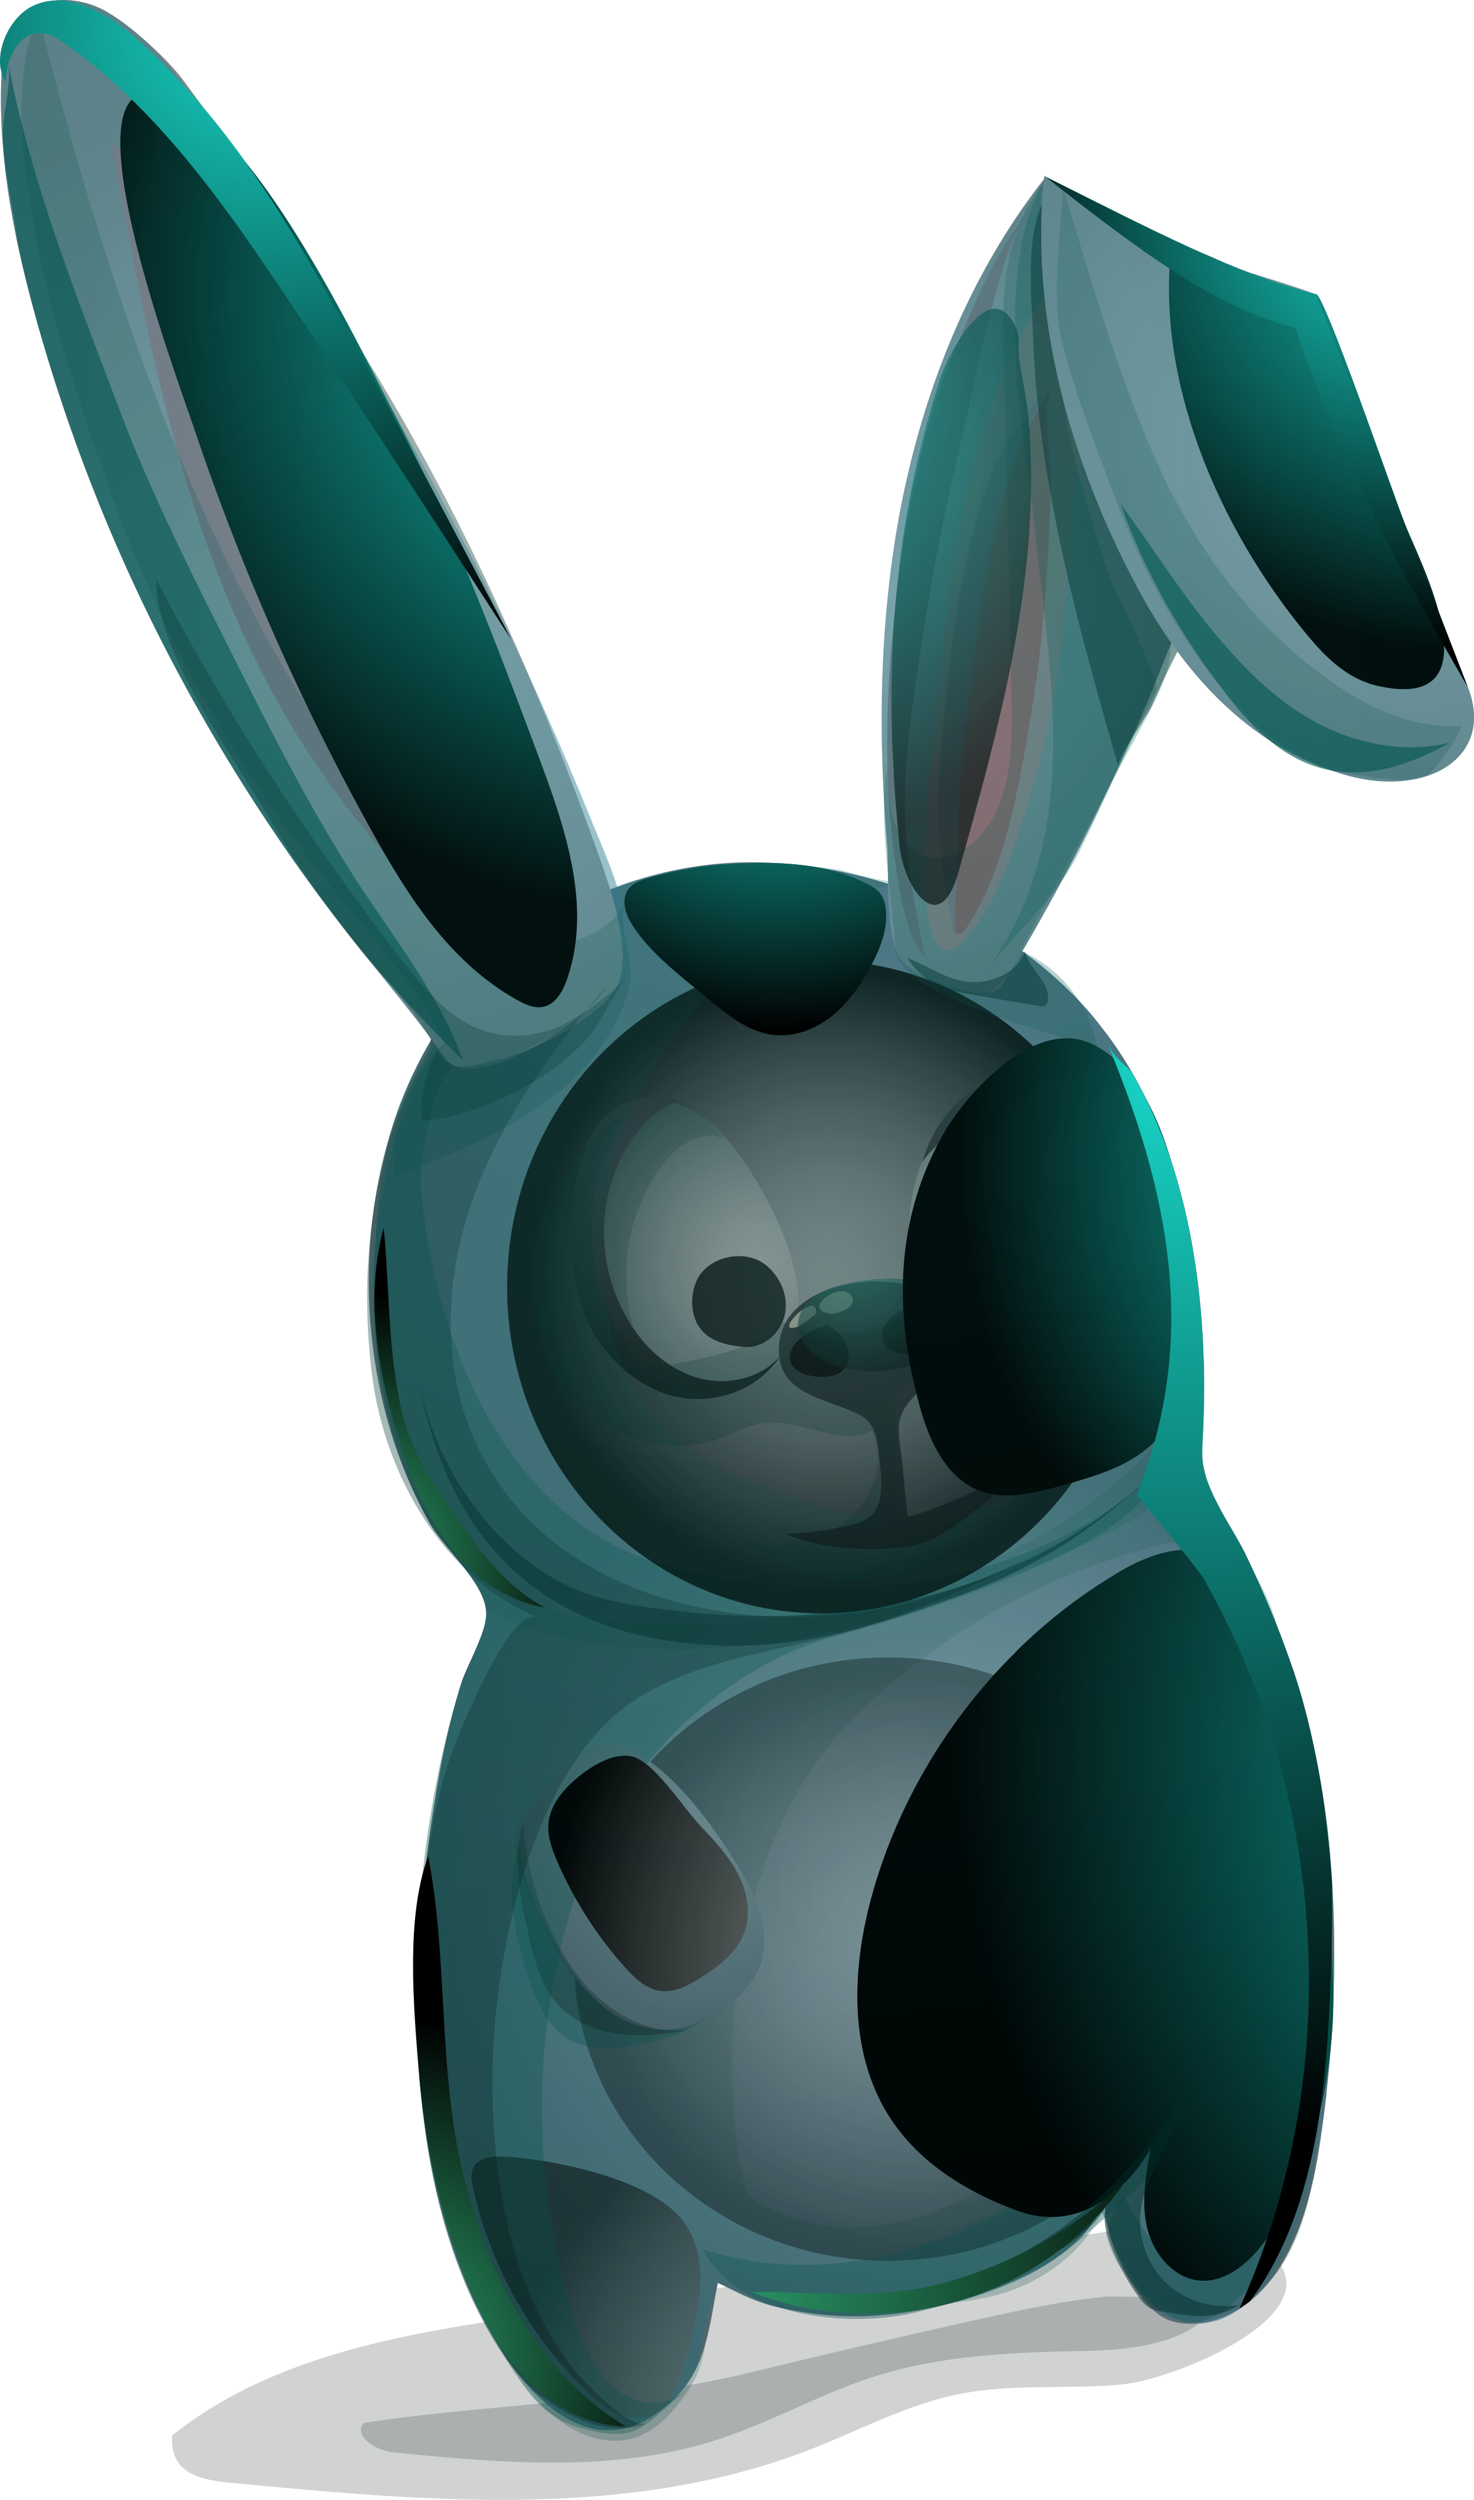 <svg width="82" height="139" fill="none" xmlns="http://www.w3.org/2000/svg"><g clip-path="url(#a)"><path opacity=".19" d="M71.466 127.544c-.805 2.532-6.687 4.796-8.978 5.028-3.016.304-6.082-.051-9.056.529-2.93.574-5.601 2.025-8.38 3.106-9.919 3.852-20.95 2.909-31.528 1.908-1.71-.16-4.137-.232-3.943-2.699 5.645-4.513 13.143-5.703 20.267-6.733 11.088-1.604 22.184-3.214 33.272-4.818 1.839-.268 3.792-.522 5.502.225 2.535 1.096 3.21 2.3 2.85 3.454h-.006Z" fill="#0E1A1A"/><path opacity=".19" d="M67.938 127.783c-1.422 2.554-4.869 2.881-7.77 2.939-3.871.079-7.792.239-11.484 1.407-3.023.958-5.817 2.569-8.833 3.541-5.753 1.85-11.958 1.277-17.969.689-.948-.094-2.233-.885-1.651-1.64 7.203-1.088 14.428-1.088 21.53-2.808a707.304 707.304 0 0 1 12.783-2.974c2.299-.508 4.604-1.002 6.952-1.234.59-.058 6.4.16 6.442.087v-.007Z" fill="#0E1A1A"/><path d="M73.791 116.385c.826-7.357.56-15.6-1.522-22.485-.768-2.525-1.781-4.97-2.916-7.35-.46-.972-1.163-2.01-1.702-3.076-.488-.965-.847-1.966-.783-2.968.496-7.661-.545-16.55-5.192-22.869-.388-.508-.776-1.023-1.2-1.502-3.511-3.932-8.502-6.61-13.709-7.676a25.115 25.115 0 0 0-5.235-.515c-.496 0-.977.036-1.458.072-3.455.29-7.017 1.502-10.047 3.447-7.017 4.505-9.918 13.328-9.466 21.403.23 4.107 1.307 8.214 3.332 11.798.826 1.465 3.117 3.374 3.153 4.992.029 1.168-1.07 2.894-1.415 4.026a41.012 41.012 0 0 0-1.134 4.651c-1.164 6.414-1.745 13.053-.912 19.554.416 3.257 1.199 6.479 2.52 9.482 1.94 4.412 6.5 11.145 11.635 5.761 1.587-1.669 1.773-4.063 2.19-6.196 1.063.486 2.061 1.045 3.217 1.321 4.647 1.124 8.913.413 13.294-1.459 2.212-.943 4.43-2.459 5.106-4.788-.532 1.85 1.695 6.435 3.562 7.03.855.269 1.788.189 2.636-.094 3.612-1.234 5.012-5.58 5.623-9.381.158-.987.294-2.003.416-3.033 0-.051.015-.102.015-.153l-.008.008Z" fill="url(#b)"/><path opacity=".42" d="M66.962 75.718c-.31-4.31-1.02-9.715-3.21-14.62a23.177 23.177 0 0 0-2.069-3.454c-.388-.508-.775-1.023-1.2-1.502-3.511-3.932-8.502-6.61-13.709-7.676a24.903 24.903 0 0 0-2.52-.384c-.69-.051-1.394-.095-2.126-.11a24.368 24.368 0 0 0-3.483.226 22.471 22.471 0 0 0-7.182 2.438c-11.52 6.696-14.206 25.655-5.68 36.465 2.513 3.193.775 3.07-.561 8.105-1.932 7.741-3.893 26.025 3.411 36.531 2.32 3.069 5.588 5.101 9.12 1.393a5.858 5.858 0 0 0 1.05-1.589c.316-1.444.452-2.895 1.062-4.172.03-.145.05-.29.08-.435 1.062.486 2.06 1.045 3.217 1.32 6.794 1.647 14.966-1.037 17.53-4.527.065-.087.302-2.249 1.056.515a11 11 0 0 0 1.508 3.127c2.987 3.875 10.004 2.837 10.894-15.403.474-12.704-1.45-18.501-6.477-28.492-1.279-2.54-.546-2.453-.69-7.764l-.021.008Z" fill="#35768C"/><path opacity=".15" d="M66.409 75.863c.043-.37.057-.747.021-1.132-.021.174-.028.588-.021 1.132ZM72.83 98.478c-.46-2.895-1.07-5.935-1.976-8.713-.553-1.684-1.594-3.142-2.564-4.608.094-.014.18-.036.273-.05-.021-.03-.036-.066-.057-.095-.754-.29-1.257-1.821-1.587-3.664 0-.036-.015-.065-.022-.101-.33-1.909-.467-4.07-.488-5.384-.259 2.3-1.882 4.368-3.634 5.964-2.111 1.923-4.553 3.49-7.182 4.73-6.55 3.084-14.291 4.15-21.186 3.57-2.154-.181-4.352-.53-6.24-1.589-2.428-1.35-3.67-3.548-5.164-5.637.273.602.567 1.19.89 1.763.826 1.465 3.117 3.374 3.153 4.992.029 1.168-1.07 2.895-1.415 4.026a41.012 41.012 0 0 0-1.134 4.651c-2.004 11.065-2.485 24.792 4.582 34.144 1.034 1.372 2.34 2.641 4.036 3.084 2.334.602 3.835-.726 5.077-2.51.625-.9.876-1.64 1.056-2.765.187-1.146.503-2.256.646-3.41 1.207.682 2.126 1.103 3.246 1.371 1.788.436 3.512.588 5.214.516.84-.146 1.609-.392 2.363-.682 1.573.065 3.145-.08 4.596-.443 2.787-.697 5.372-2.656 6.32-5.391-.453 1.313-.036 2.786.819 4.012.998 1.43 2.585 2.504 4.079 2.569 1.17.051 2.327-.435 3.253-1.168 2.78-2.206 3.361-6.167 3.605-9.737.453-6.472.453-13.031-.56-19.452v.007Zm-14.472 20.337c-2.413 2.228-5.264 4.092-8.467 4.767-2.815.595-5.918.153-8.252-1.494-.359-1.067-.567-2.206-.69-3.316-.897-7.967.848-17.645 6.651-23.363 5.415-5.333 12.489-8.924 19.958-10.121 2.987 11.819-.144 25.169-9.2 33.527Z" fill="#0D5046"/><path style="mix-blend-mode:screen" opacity=".37" d="M49.395 125.708c9.646 0 17.466-7.51 17.466-16.775 0-9.264-7.82-16.774-17.466-16.774s-17.465 7.51-17.465 16.774c0 9.265 7.82 16.775 17.465 16.775Z" fill="url(#c)"/><path style="mix-blend-mode:screen" opacity=".53" d="M37.991 131.672c-.33 1.095-.862 2.3-1.939 2.663-1.214.406-2.47-.457-3.397-1.35a22.561 22.561 0 0 1-6.341-11.355c-.08-.348-.144-.732 0-1.059.265-.602 1.063-.696 1.716-.66 2.693.152 7.476 1.132 9.516 3.083 2.312 2.221 1.307 5.783.445 8.685v-.007Z" fill="url(#d)"/><path d="M32.64 110.718c1.939 2.097 4.467 3.069 7.562.987.912-.617 1.752-1.451 2.111-2.525.654-1.952-.387-4.041-1.479-5.761-1.364-2.155-3.282-4.781-5.515-6-1.76-.965-2.859-.326-4.08 1.045l-1.364 1.53c-.711.799-1.286 1.749-1.2 2.896.037.493.194.972.367 1.444.79 2.169 1.99 4.665 3.59 6.399l.008-.015Z" fill="url(#e)"/><path d="M32.64 110.718c1.939 2.097 4.467 3.069 7.562.987.912-.617 1.752-1.451 2.111-2.525.654-1.952-.387-4.041-1.479-5.761-1.364-2.155-3.282-4.781-5.515-6-1.76-.965-2.859-.326-4.08 1.045l-1.364 1.53c-.711.799-1.286 1.749-1.2 2.896.037.493.194.972.367 1.444.79 2.169 1.99 4.665 3.59 6.399l.008-.015Z" fill="#24596F" opacity=".42"/><path opacity=".3" d="M30.364 107.076c.919 1.785 1.96 3.584 3.555 4.738 1.594 1.154 3.87 1.48 5.422.268-1.221 1.103-2.887 1.488-4.482 1.691-1.048.13-2.168.189-3.11-.312-1.04-.552-1.672-1.691-2.118-2.822-.854-2.199-1.659-5.747-.761-8.054.194 1.632.754 3.055 1.494 4.491Z" fill="#00504B"/><path d="M32.044 109.71c1.53 2.082 4.044 3.591 6.5 3.098-2.657.624-6.262.704-7.986-1.974-.64-.994-.912-2.183-1.178-3.352-.452-1.995-.898-4.121-.28-6.072.187 2.829 1.264 6.014 2.937 8.3h.008Z" fill="url(#f)" opacity=".28"/><path d="M63.571 96.693c-1.544 1.495-2.922 3.824-3.454 5.123-.776 1.908-.704 4.338.718 5.811 1.164 1.197 3.01 1.517 4.596 1.052 1.588-.464 2.916-1.603 3.914-2.945 1.214-1.626 2.909-3.788 2.054-5.957-.495-1.255-1.53-2.191-2.52-3.076-.826-.733-1.789-1.517-2.873-1.415-.79.072-1.63.631-2.427 1.407h-.008Z" fill="url(#g)"/><path d="M63.571 96.693c-1.544 1.495-2.922 3.824-3.454 5.123-.776 1.908-.704 4.338.718 5.811 1.164 1.197 3.01 1.517 4.596 1.052 1.588-.464 2.916-1.603 3.914-2.945 1.214-1.626 2.909-3.788 2.054-5.957-.495-1.255-1.53-2.191-2.52-3.076-.826-.733-1.789-1.517-2.873-1.415-.79.072-1.63.631-2.427 1.407h-.008Z" fill="#24596F" opacity=".42"/><path opacity=".3" d="M70.415 103.724c-.948 1.545-2.212 2.917-3.777 3.78-1.566.863-3.455 1.19-5.157.675 1.322.529 2.73.834 4.144.885 1.638.065 3.455-.305 4.446-1.64.402-.544.632-1.197.826-1.85.33-1.11.804-2.634.46-3.787-.274.667-.561 1.313-.942 1.93v.007Z" fill="#00504B"/><path d="M70.1 104.297c0 1.495-.97 2.873-2.241 3.599-1.113.631-2.463.849-3.72.725a7.19 7.19 0 0 0 3.569-1.335c.725-.522 2.399-1.959 2.391-2.989Z" fill="url(#h)" opacity=".28"/><path style="mix-blend-mode:screen" d="M59.973 103.005c-.035.233-.05.465-.028.697.107 1.081.962 1.923 1.817 2.59.703.559 1.515 1.088 2.406 1.081 2.183-.022 4.948-1.966 5.982-3.852 1.077-1.974.33-5.028-1.041-6.668-3.405-4.049-7.354 1.654-8.64 4.672-.201.479-.41.973-.496 1.48Z" fill="url(#i)"/><path opacity=".3" d="M66.674 76.044c-.014 2.982-1.91 5.689-4.309 7.43C55.09 88.74 44.9 89.38 36.54 86.877c-8.474-2.54-12.367-12.472-13.085-20.548-.143-1.647.302-3.41.69-5.028.222-.928.797-1.72 1.357-2.481l-1.386-1.205c-1.178 1.988-2.126 4.005-2.614 6.27-.46 2.14-.61 4.592-.697 6.776-.187 4.803.711 9.81 3.088 14.01.826 1.466 3.117 3.374 3.153 4.992.029 1.168-1.07 2.895-1.415 4.027-2.24 7.277-2.93 15.446-2.19 23.007.33 3.373 1.012 6.747 2.276 9.896a23.735 23.735 0 0 0 2.241 4.303c1.286 1.937 2.126 3.54 4.489 4.142.904.233 1.874.458 2.757.146.503-.182.934-.523 1.343-.871a44.965 44.965 0 0 0 1.753-1.56c-1.839 1.734-4.115.573-5.185-1.219-1.207-2.024-1.767-4.498-2.227-6.791-1.135-5.63-.955-11.391.431-16.956 1.22-4.89 3.756-9.527 7.613-12.733 2.37-1.974 4.819-3.352 7.741-4.136a83.756 83.756 0 0 0 9.545-3.192c2.592-1.045 5.185-2.257 7.224-4.18 1.063-1 1.968-2.227 2.55-3.57.539-1.233.811-2.568.697-3.917l-.015-.015Z" fill="#00504B"/><path style="mix-blend-mode:screen" opacity=".81" d="M45.676 89.706c9.646 0 17.465-8.127 17.465-18.153 0-10.025-7.82-18.153-17.465-18.153-9.646 0-17.466 8.128-17.466 18.153 0 10.026 7.82 18.153 17.466 18.153Z" fill="url(#j)"/><g opacity=".72"><path d="M50.78 70.871c.145.755.367 1.524.863 2.104.445.523 1.063.842 1.687 1.11.905.385 1.89.675 2.866.574.855-.087 1.652-.465 2.413-.878 1.2-.646 2.363-1.408 3.217-2.482 1.271-1.596 1.71-3.809 1.257-5.804-.804-3.592-4.883-7.51-8.481-5.108-3.397 2.271-4.582 6.574-3.821 10.484Z" fill="url(#k)"/><path d="M57.438 64.885c1.048.632 1.968 1.502 2.78 2.417.646.732 1.235 1.567 1.407 2.532.172.965-.18 2.082-1.027 2.554 2.593-2.939 2.693-8.148-1.092-10.136-2.441-1.277-6.162-.602-7.698 1.828.682-1.074 3.073-.218 3.964.044a7.326 7.326 0 0 1 1.666.747v.014Z" fill="#062B24" opacity=".23"/><path d="M56.26 69.82c.719 2.473-3.827 4.208-4.553 1.349-.732-2.888 3.641-4.499 4.553-1.35Z" fill="#070C0C"/><path d="m54.645 62.433.374-.065c1.479-.189 3.002.203 4.28.98 1.486.9 2.679 2.358 3.038 4.063.337 1.632-1.307 4.171-2.148 5.34.553-.37 1.48-1.321 2.004-2.12.496-.76.984-1.704 1.178-2.59.294-1.334-.029-2.742-.64-3.968-1.177-2.365-3.238-4.419-6.046-4.295-2.657.116-4.704 2.387-5.38 4.854.748-1.154 2.004-1.93 3.34-2.199Z" fill="url(#l)"/></g><g opacity=".72"><path d="M41.617 64.93c-.704-1.067-1.487-2.098-2.52-2.83-4.173-2.953-7.182 1.77-7.068 5.673.108 3.6 2.177 7.401 5.43 9.026 1.537.77 3.469.726 4.905-.21 4.065-2.648 1.242-8.634-.747-11.66Z" fill="url(#m)"/><path d="M38.723 71.278c-.38.943-.28 2.147.46 2.844.459.428 1.084.61 1.694.711.28.05.568.08.855.058.99-.094 1.817-.972 1.96-1.966.144-.994-.352-2.025-1.141-2.627-1.193-.9-3.268-.406-3.828.98Z" fill="#070C0C"/><path d="M35.125 68.47a10.583 10.583 0 0 0 .89 7.299c-1.58-1.067-2.305-3.033-2.613-4.927-.266-1.632-.295-3.323.107-4.933a8.28 8.28 0 0 1 1.085-2.51c.416-.64.97-1.626 1.565-2.09.266-.21.604-.341.941-.298.266.03.51.167.74.305.92.53 1.874 1.096 2.413 2.01-.352-.21-.783-.232-1.185-.145-2.09.464-3.483 3.388-3.943 5.289Z" fill="#062B24" opacity=".23"/><path d="M32.92 73.926c1.034 1.908 2.966 3.526 5.15 3.816 2.024.269 4.2-.573 5.35-2.358-1.078 1.255-2.923 1.676-4.51 1.255-1.588-.42-2.923-1.581-3.807-2.974-2.097-3.309-2.032-7.626.388-10.746.589-.754 1.35-1.4 2.255-1.683-2.047-.544-3.986.03-4.905 2.003-.819 1.755-1.092 3.729-1.056 5.666.029 1.734.316 3.504 1.142 5.028l-.007-.007Z" fill="url(#n)"/></g><path d="M57.31 73.621c-1.364.406-2.787.515-4.137.05-.61-.21-1.213-.674-1.867-.725-.847-.065-1.228.385-1.96.697-1.494.631-4.374.674-5.767-.13-1.293 1.407-3.972 1.907-5.796 2.285-.574.116-1.185.21-1.738 0-.603-.225-1.027-.762-1.379-1.306-2.427-3.81-2.312-9.106.28-12.806-2.484 1.763-4.445 4.375-5.134 7.364-.69 2.99-.022 6.341 2.003 8.627 2.025 2.285 5.437 3.33 8.288 2.278.754-.276 1.465-.69 2.262-.813 2.054-.326 4.237 1.32 6.119.421.876 1.662.064 3.846-1.422 4.985-1.48 1.139-3.44 1.436-5.3 1.444 2.283 1.705 5.357 2.278 8.093 1.501 2.737-.776 5.07-2.88 6.14-5.535-1.457 1.842-3.648 3.083-5.967 3.366.057 0-.46-6.842-.187-7.488.819-1.922 2.356-1.385 4.209-1.574 3.418-.348 7.799-2.373 8.187-6.32a9.057 9.057 0 0 1-3.282 2.99 8.536 8.536 0 0 1-1.645.674v.015Z" fill="#062B24" opacity=".23"/><path opacity=".15" d="M65.784 70.806c.33 3.744-2.291 7.11-5.214 9.44-2.449 1.951-5.68 4.004-8.855 4.396-2.923.356-6.37-.943-9.106-1.959-1.824-.682-3.641-1.473-5.1-2.772-5.105-4.541-4.883-12.697-2.319-18.378.23-.507.481-1.008.747-1.494 2.952-5.391 8.18-9.447 14.09-10.963-.064-.022-.129-.044-.194-.058-.847-.015-2.003-.356-3.08-.653a33.915 33.915 0 0 0-4.64-.385 23.201 23.201 0 0 0-5.307.552l-.172.043C20.748 52.348 17.423 73.207 23.9 84.671c.804 1.422 2.966 3.258 3.123 4.847.525.254 1.042.493 1.53.696 2.837 1.161 6.018 1.466 9.05 1.495 7.863.072 16.215-2.852 23.29-6.11 2.075-.957 4.258-2.161 5.184-4.273.539-1.226.568-2.612.517-3.954a38.151 38.151 0 0 0-.804-6.566h-.007Z" fill="#0D5046"/><g opacity=".81"><path d="M50.178 78.577c.488-1.038 1.831-1.843 2.355-2.859.776-1.487.661-2.917-.897-3.81-2.457-1.407-8.065-.58-8.295 2.896-.187 2.808 2.65 2.902 4.503 3.882.76.406.948 1.16 1.027 1.987.107 1.081.495 2.99-.56 3.715-.36.247-.783.363-1.2.457-1.12.254-2.27.4-3.418.428 1.874.886 4.855 1.016 6.894.697 1.487-.232 2.736-1.226 3.907-2.177.804-.66 1.486-1.277 2.133-2.082.617-.776.797-1.828 1.328-2.54-.983 1.307-2.147 2.62-3.461 3.592-.41.305-3.986 1.705-4 1.56a68.01 68.01 0 0 1-.266-2.714c-.065-.769-.36-1.937-.165-2.684.029-.116.072-.24.13-.348h-.015Z" fill="url(#o)"/><path d="M45.941 73.737c-.74.102-1.918.798-1.997 1.654-.114 1.22 2.248 1.459 2.909.835.883-.827-.014-2.33-.97-2.583l.058.094ZM52.009 74.84c.553-.42.696-1.096-.244-1.937-.762-.675-2.593.16-2.694 1.248-.122 1.342 1.997 1.4 2.938.69Z" fill="#010000"/><path d="M46.335 71.901c-.675.284-1.192.987-.194 1.14.439.065 1.688-.4 1.185-1.03-.186-.233-.495-.255-.811-.167a.89.89 0 0 0-.18.065V71.9Z" fill="#E6E1CA" style="mix-blend-mode:screen" opacity=".6"/><path d="M45.409 73.019c.057-1.248-1.968.711-1.415.82.38.072 1.142-.566 1.415-.82Z" fill="#E6E1CA" style="mix-blend-mode:screen" opacity=".6"/><path style="mix-blend-mode:screen" opacity=".6" d="M48.863 71.11c-.79.059-1.58.211-2.334.407-1.774.457-3.081 2.206-1.257 3.78.424.363.955.58 1.494.726a6.971 6.971 0 0 0 4.675-.414c.89-.413 1.953-1.313 1.982-2.409.015-.573-.452-1.044-.933-1.342-1.085-.667-2.349-.834-3.627-.74v-.007Z" fill="url(#p)"/></g><path d="M34.622 52.653c-.136-1.821-.897-3.932-1.393-5.311-3.354-9.36-7.397-18.538-12.661-27.092-3.483-5.666-6.399-10.455-10.4-15.817C9.265 3.222 7.239 1.4 5.897.631 4.553-.13 2.678-.297 1.472.661c-1.12.877-1.35 2.386-1.4 3.758-.166 4.476.725 8.938 1.924 13.27a97.08 97.08 0 0 0 9.573 22.717 100.75 100.75 0 0 0 6.837 10.288c2.069 2.735 4.302 5.26 6.284 8.032.13.181.273.377.481.479.28.145.632.108.948.058a15.04 15.04 0 0 0 6.967-3.055c.596-.471 1.17-1.03 1.378-1.727.166-.537.202-1.16.151-1.828h.007Z" fill="url(#q)"/><path d="M10.032 25.677c1.673 5.79 3.928 11.377 7.31 16.463 2.83 4.252 6.37 8.039 9.904 11.797.33.356.69.719 1.178.835 4.144.98 1.336-8.192.948-9.324-4.718-13.712-12.97-26.743-23.168-37.561 1.056 5.942 2.147 11.964 3.828 17.783v.007Z" fill="#B58085"/><path opacity=".42" d="M34.931 53.03c.007-.109.015-.217.015-.326 0-2.547-1.221-5.043-2.14-7.314a187.79 187.79 0 0 0-11.958-24.262 191.873 191.873 0 0 0-7.296-11.493C11.404 6.508 9.364 2.605 5.896.631 4.553-.13 2.678-.297 1.472.661c-1.12.877-1.35 2.386-1.4 3.758-.166 4.476.725 8.938 1.924 13.27a97.08 97.08 0 0 0 9.573 22.717 100.75 100.75 0 0 0 6.837 10.288c2.069 2.735 4.302 5.26 6.284 8.032.13.181.273.377.481.479.28.145.632.108.948.058 1.013-.16 1.99-.457 2.945-.813 2.47-1.24 5.645-2.358 5.86-5.42h.007Z" fill="#35768C"/><path d="M20.474 43.49c1.904 3.49 4.367 7.146 8.346 8.372-1.035-.32-3.11-7.995-3.634-9.236a184.782 184.782 0 0 0-4.467-9.722c-3.06-6.197-6.306-12.618-10.385-18.284.33 9.526 5.566 20.468 10.14 28.87Z" fill="#8D4247"/><path opacity=".23" d="M18.951 49.968c2.104 2.562 4.41 5.05 5.753 8.032-2.061 1.916-3.11 4.745-2.75 7.444 3.49-1.378 7.073-2.815 9.78-5.303 1.537-1.415 2.758-3.236 3.268-5.21.402-1.545-.754-3.519-.222-4.868-.834 2.111-3.821 2.873-6.098 2.14-2.276-.733-3.95-2.525-5.429-4.302C12.035 34.355 6.355 17.544 2.14.864c-1.68 3.765-.747 9.163.014 13.052.87 4.404 2.327 8.685 3.814 12.937A76.055 76.055 0 0 0 18.95 49.968Z" fill="#0D5046"/><path style="mix-blend-mode:screen" d="M20.696 46.232c2.018 3.628 4.367 7.335 8.137 9.403.41.225.876.435 1.343.355.69-.116 1.092-.798 1.322-1.422 1.486-4.07-.036-8.51-1.559-12.566-2.456-6.566-4.955-13.154-8.223-19.416C19.72 18.77 13.687 6.087 8.703 5.188c-5.113-.922 1.02 15.447 2.147 18.784a133.869 133.869 0 0 0 9.846 22.26Z" fill="url(#r)"/><path opacity=".62" d="M20.244 49.598c-2.83-4.288-5.134-8.866-7.433-13.43-2.204-4.374-4.41-8.75-6.133-13.306-2.355-6.225-5.02-12.9-6.226-19.401C.674 4.665.122 6.32.165 7.589c.05 1.444.308 2.844.56 4.266.093.516.165 1.03.237 1.546a67.558 67.558 0 0 0 1.048 4.28 97.08 97.08 0 0 0 9.573 22.717 100.734 100.734 0 0 0 6.837 10.289 97.43 97.43 0 0 0 1.975 2.51 86.41 86.41 0 0 0 5.358 5.76c-1.207-3.387-3.49-6.326-5.501-9.366l-.008.007Z" fill="#00504B"/><path opacity=".26" d="M28.612 60.743c-1.465.718-3.591 1.581-5.142 1.56-.137-1.32.251-2.743.84-3.926 1.393 2.692 6.313-.566 7.713-1.69.89-.718 2.22-1.553 2.909-2.46-.92 1.147-1.394 2.598-2.406 3.672-1.12 1.182-2.456 2.133-3.914 2.851v-.007Z" fill="#002927"/><path d="M49.734 30.364c1.127-7.393 3.799-14.649 8.416-20.497a42.514 42.514 0 0 1 10.529 9.904c.366.486.732 1.009.819 1.61.071.494-.05.995-.18 1.481a119.413 119.413 0 0 1-13.58 31.939c-.747 1.218-5.07-.603-5.624-1.459-.919-1.415-.632-4.73-.768-6.385-.453-5.521-.438-11.1.395-16.586l-.007-.007Z" fill="url(#s)"/><path opacity=".42" d="M65.497 34.819c-2.944-3.134-4.804-7.22-5.853-11.42-.567-2.271-.919-4.585-1.163-6.907-.122-1.154.23-5.398-.568-6.167-.021-.015-.043-.022-.057-.037-4.424 5.776-7.016 12.857-8.115 20.083-.833 5.486-.848 11.065-.395 16.586.136 1.662-.151 4.978.768 6.385.453.69 3.354 2.01 4.848 1.85a7.21 7.21 0 0 0 1.07-.892 119.077 119.077 0 0 0 9.472-19.481h-.007Z" fill="#35768C"/><path opacity=".48" d="M56.83 18.567c.718-1.364 1.551-2.649 2.528-3.802a9.228 9.228 0 0 0 1.99 5.195c.15.18.308.37.351.602.065.333-.13.66-.28.965-1.73 3.352-1.81 7.973-2.097 11.681a54.937 54.937 0 0 1-3.347 15.055c-.646 1.72-3.555 7.459-4.323 2.779-.575-3.54.086-7.8.43-11.348.654-6.725 1.466-14.852 4.74-21.12l.008-.008Z" fill="#B58085"/><path opacity=".47" d="M55.76 47.204c.761-2.452 1.2-5.115 1.58-7.364.725-4.274 1.005-8.612 1.127-12.944.036-1.415-.61-4.397.151-5.63-5.573 8.99-5.846 19.764-5.659 30.008 0 .269.079.617.337.646.187.022.338-.152.453-.312.862-1.255 1.508-2.786 2.01-4.404Z" fill="#8D4247"/><path d="M52.527 39.876c-.058.617-.122 1.226-.18 1.836a29.268 29.268 0 0 0 .862 10.534c-.194-1.45.022-2.844.043-4.288.022-1.443.072-2.88.158-4.316.137-2.446.553-4.927.833-7.387.59-5.078 1.58-10.223 4.036-14.75-1.055 1.495-2.348 2.975-3.059 4.673-.675 1.632-1.106 3.359-1.48 5.078-.617 2.83-.926 5.732-1.213 8.62Z" fill="#7F7C88"/><path d="M55.931 13.568c-1.02 1.625-1.716 3.352-2.528 5.21-2.197 4.998-3.145 10.433-3.691 15.838-.51 5.093-.582 10.702.517 15.737.223 1.03.532 2.075 1.214 2.866-.51-2.569-1.02-5.152-1.099-7.764-.079-2.51.244-5.006.603-7.494.682-4.695 1.516-9.382 2.65-13.989.517-2.104.855-4.215 1.43-6.29.488-1.749 1.077-4.593 2.276-5.986-.524.61-.977 1.233-1.379 1.872h.007Z" fill="#657179"/><path opacity=".23" d="M58.15 9.918c-2.887 4.034-2.348 7.626-2.24 12.443l.366 16.688c.064 2.793-.043 5.978-2.148 7.792-.667.573-1.55.965-2.413.798-2.125-.406-2.348-3.265-2.348-4.999-.56 3.106.251 6.893.438 10.05.122 2.038 4.56 3.424 6.212 4.033.467.174 5.027 1.473 5.07 1.814-.323-2.481-2.032-4.73-4.316-5.681 2.262-4.18 4.517-8.358 6.78-12.537.624-1.154 1.257-2.337 1.5-3.635.525-2.808-.861-5.573-2.025-8.177a60.352 60.352 0 0 1-3.62-10.688 318.3 318.3 0 0 1-.86-3.758c-.145-.646-.295-1.284-.425-1.93-.086-.435-.294-.856-.215-1.299.065-.348.223-.674.309-1.015-.288.53-.158 1.429-.094 2.01.087.768.259 1.523.438 2.278l-.402-4.187h-.007Z" fill="#0D5046"/><path opacity=".26" d="M64.298 38.447c.302-.588-2.226-5.427-2.535-6.313a76.078 76.078 0 0 1-2.011-6.762c-.582-2.365-.848-4.803-1.12-7.219-.259-2.307-.79-4.65-.56-6.98.035-.399.093-.798.028-1.19a12.113 12.113 0 0 0-1.206 3.324c-1.07 5.274.107 10.825.668 16.092.904 8.569 2.714 17.232-2.78 24.72 1.695-2.308 3.95-4.121 5.236-6.719 1.472-2.96 2.765-6.008 4.28-8.946v-.007Z" fill="#00504B"/><path opacity=".47" d="M62.79 41.349c.489-.827 1.142-1.792 1.271-2.09.74-1.661 1.516-3.286 2.45-4.84a157.904 157.904 0 0 1-4.64-11.659c-1.3-3.67-1.925-8.336-3.742-11.703-1.149 1.952-.725 5.776-.639 8.018.1 2.728.438 5.434.905 8.119.92 5.223 2.363 10.338 3.82 15.432-.05-.174.216-.697.568-1.284l.007.007Z" fill="#002927"/><path style="mix-blend-mode:screen" opacity=".65" d="M49.662 41.813c.072 1.734.2 3.476.38 5.231.237 2.293 2.212 5.217 3.268 1.48 2.327-8.234 4.675-16.709 3.9-25.357-.1-1.096-.374-2.155-.51-3.236-.065-.515.057-1.176-.158-1.655-1.408-3.2-3.792 1.423-4.209 2.692-2.247 6.893-2.959 13.8-2.678 20.845h.007Z" fill="url(#t)"/><path d="M63.25 32.628c2.39 4.484 6.075 8.938 11.705 10.491 4.438 1.22 8.216-1.008 6.708-4.904-2.815-7.285-5.63-14.57-8.446-21.847-2.83-1.03-4.646-1.35-6.83-2.423-1.421-.697-3.002-1.219-4.423-1.915-1.437-.704-2.758-1.212-3.871-2.242-.812 7.756 1.386 15.773 5.163 22.847l-.007-.007Z" fill="url(#u)"/><path opacity=".42" d="M63.25 32.628c2.39 4.484 6.075 8.938 11.705 10.491 4.438 1.22 8.216-1.008 6.708-4.904-2.815-7.285-5.63-14.57-8.446-21.847-2.83-1.03-4.646-1.35-6.83-2.423-1.421-.697-3.002-1.219-4.423-1.915-1.437-.704-2.45-1.415-3.871-2.242-.812 7.756 1.386 15.773 5.163 22.847l-.007-.007Z" fill="#35768C"/><path opacity=".23" d="M67.831 38.091c1.616 1.981 3.627 3.882 6.342 4.702 1.099.334 3.964.827 5.113.363.704-.283 2.198-2.808 1.975-2.794-2.478.153-4.855-.885-6.787-2.176-4.833-3.236-8.187-8.054-10.262-12.806-2.155-4.941-3.526-9.868-5.07-14.91-.144 2.945-.733 5.935.021 8.851.697 2.7 1.745 5.34 2.73 7.996 1.407 3.802 3.238 7.473 5.938 10.782v-.008Z" fill="#0D5046"/><path style="mix-blend-mode:screen" d="M66.387 13.923c-.41-.116-.819-.217-1.213-.305-.898 7.437 2.52 15.629 7.562 21.709.998 1.197 2.197 2.423 3.9 2.808 6.836 1.552 2.262-7.096 1.515-9.019-.726-1.872-4.496-12.828-4.934-12.755-2.298.377-4.553-1.8-6.83-2.438Z" fill="url(#v)"/><path opacity=".62" d="M68.254 38.65c1.458 1.886 3.34 3.816 6.004 4.223 2.24.34 4.496-.501 6.37-1.568-2.556.632-5.386 0-7.59-1.233-2.213-1.233-3.9-2.997-5.416-4.803-1.953-2.322-3.512-4.854-5.278-7.241 1.314 3.744 3.382 7.35 5.917 10.63l-.007-.008Z" fill="#00504B"/><path opacity=".47" d="M52.325 54.873c.482.21 1.006.305 1.53.392l3.965.675a.551.551 0 0 0 .287-.008c.136-.058.194-.224.2-.377.066-1.001-1.062-1.676-1.292-2.655-.445 1.233-1.91 1.828-3.196 1.69-1.264-.138-2.197-.921-3.346-1.313a4.44 4.44 0 0 0 1.86 1.596h-.008Z" fill="#002927"/><path d="M22.192 53.168c1.213 1.574 2.513 3.221 4.337 3.998 2.543 1.08 5.803.014 7.232-2.366-2.858 3.33-5.515 6.93-7.138 11.021-1.623 4.093-2.148 8.758-.733 12.93 3.49 10.295 15.922 12.776 25.222 10.223 4.496-1.234 8.647-3.52 12.49-6.182-5.157 3.57-11.772 6.827-17.869 8.315-3.62.885-7.375 1.386-10.55 3.511-2.944 1.967-4.883 5.863-5.932 9.142-1.25 3.911-1.924 8.482-1.853 12.588.094 5.369 1.106 10.898 4.352 15.186.518.689 3.232 3.606 4.252 3.192-.998.407-2.14.356-3.167.022-1.027-.334-1.954-.928-2.808-1.589-2.126-1.647-2.923-4.019-3.964-6.472-2.133-5.035-2.844-10.607-2.758-16.049.079-4.614.424-10.041 2.276-14.315.41-.943 2.866-7.008 4.324-6.384-5.221-2.235-8.496-7.836-9.214-13.517-.761-6.051.014-12.523 3.066-17.863.1-.182.216-.378.209-.58 0-.182-.101-.349-.194-.509-1.085-1.813-2.622-3.272-3.921-4.919-1.774-2.249-3.433-4.593-4.877-7.074-1.925-3.308-6.391-9.345-6.27-13.234 3.915 7.488 8.317 14.214 13.48 20.918l.008.007Z" fill="url(#w)" opacity=".28"/><path opacity=".3" d="M56.864 122.298c7.634-4.498 13.94-12.276 14.162-21.389-.1 4.027-.531 8.097-1.881 11.884-1.465 4.114-4.151 7.437-7.383 10.274-1.558 1.364-2.93 2.67-4.833 3.563-1.846.863-3.828 1.393-5.796 1.9-3.734.965-10.047.378-12.058-3.475 4.898 1.625 10.37.885 15.046-1.313a32.02 32.02 0 0 0 2.736-1.451l.007.007Z" fill="#00504B"/><path opacity=".47" d="M39.722 91.484c4.912.225 9.235-1.146 13.745-2.793 4.187-1.531 7.57-3.744 10.773-6.857-6.909 6.712-16.956 8.801-26.22 7.778-2.018-.225-4.065-.45-5.947-1.226-1.752-.726-3.303-1.908-4.596-3.308a16.982 16.982 0 0 1-4.23-8.62c1.573 9.302 7.067 14.59 16.468 15.019l.007.007Z" fill="#002927"/><path opacity=".3" d="m64.7 128.567.064.043c1.824 1.154 3.146.131 4.453-1.146 1.738-1.691 2.987-3.998 3.066-6.436-.696 2.17-2.032 3.751-4.122 4.615-.417.174-.847.348-1.3.377-2.126.138-3.347-2.126-4.223-3.7-.258-.472-.97 1.269-.977 1.429-.035.646.633 1.633.913 2.17.524 1.023 1.17 2.024 2.125 2.648Z" fill="#00504B"/><path style="mix-blend-mode:screen" d="M52.44 63.13c-2.47 4.367-2.7 9.192-1.544 14.003.38 1.596.847 3.228 1.888 4.49 1.767 2.127 4.036 1.604 6.349.959 1.76-.494 3.598-1.023 4.948-2.271 1.336-1.241 2.04-3.062 2.262-4.883.23-1.821.029-3.664-.18-5.485-.423-3.773-1.572-9.984-5.364-11.87-3.145-1.568-6.988 2.619-8.367 5.057h.008Z" fill="url(#x)"/><path style="mix-blend-mode:screen" d="M56.577 91.789c-3.749 3.678-6.564 8.329-8.015 13.401-1.178 4.128-1.4 8.844.89 12.465 1.652 2.612 4.381 4.266 7.211 5.289 3.052 1.095 5.717-.689 7.34-3.454-.266 1.466-.532 2.989-.173 4.433.36 1.444 1.516 2.808 2.988 2.888 1.3.072 2.463-.842 3.289-1.857 2.865-3.519 4.209-9.977 4.058-14.475-.245-7.161-.345-15.737-4.288-21.955-1.917-3.026-4.718-2.823-7.584-1.14a29.624 29.624 0 0 0-5.723 4.398l.007.007Z" fill="url(#y)"/><path opacity=".47" d="M61.878 121.5c2.628-2.591 4.718-5.768 6.255-9.186-1.242 2.627-2.485 5.26-3.734 7.887-.388.827-.79 1.669-.927 2.576-.23 1.501.302 3.098 1.386 4.15 1.113 1.044 2.607 1.458 4.1 1.24-1.478.857-2.513.624-4.136.392-.309-.043-.624-.087-.897-.254-.259-.159-.453-.413-.632-.66-.697-.95-2.385-3.896-1.666-5.115-.79 1.342-2.069 2.351-3.476 3.004-1.408.653-2.938.979-4.467 1.197 3.145-1.132 5.874-2.953 8.194-5.239v.008Z" fill="#002927"/><path style="mix-blend-mode:screen" d="M38.96 101.526c.776.812 1.559 1.639 2.076 2.633.524.994.76 2.199.38 3.265-.416 1.154-1.465 1.945-2.506 2.583-.654.399-1.38.791-2.14.697-.812-.095-1.458-.711-2.004-1.321a21.802 21.802 0 0 1-3.763-5.877c-.309-.711-.582-1.473-.474-2.242.086-.645.438-1.226.862-1.712.79-.907 2.57-2.242 3.856-1.865 1.185.349 2.851 2.924 3.713 3.831v.008Z" fill="url(#z)"/><path opacity=".1" d="m81.662 38.215-1.68-4.354c-.532-1.93-1.523-3.932-1.832-4.745-.725-1.872-4.495-12.828-4.934-12.755-1.493-.544-2.7-.892-3.834-1.255-3.304-1.277-6.837-3.091-11.175-5.268v-.021.021c-.043-.021-.08-.036-.115-.058 0 .058 0 .124-.007.182-.08.101-.151.21-.23.319-2.765 3.613-4.819 7.727-6.226 12.073-.015.05-.03.102-.044.16-.258.812-.51 1.632-.725 2.466-.072.276-.13.552-.194.82-.15.617-.309 1.227-.43 1.85a51.848 51.848 0 0 0-.453 2.525c-.007.066-.022.131-.036.196a57.715 57.715 0 0 0-.424 3.7 65.188 65.188 0 0 0-.251 4.579 80.264 80.264 0 0 0 .036 4.157c.021.566.072 1.132.1 1.698-.043 1.284.058 2.626.194 3.961v.508c-.79-.094-1.738-.355-2.636-.61a36.886 36.886 0 0 0-2.513-.282 23.121 23.121 0 0 0-2.119-.102c-.194 0-.388-.029-.581-.029a19.214 19.214 0 0 0-2.902.254l-.1.022c-.59.087-1.164.181-1.724.312l-.172.044c-.819.195-1.595.442-2.349.725-.409-1.357-.983-2.692-1.48-3.91a185.544 185.544 0 0 0-3.252-7.495c-2.564-6.066-5.502-11.994-8.977-17.646-.1-.167-.202-.326-.302-.493-1.666-3.222-4.137-7.756-6.744-10.92a46.72 46.72 0 0 0-2.269-2.93c-.352-.487-.704-.973-1.077-1.474-.596-.805-1.688-1.872-2.75-2.728-.18-.145-.36-.29-.554-.428a10.327 10.327 0 0 0-.976-.653A5.035 5.035 0 0 0 4.833.174c-.086-.022-.18-.036-.266-.058A6.3 6.3 0 0 0 3.634 0h-.058c-.223 0-.438.015-.653.05-.395.03-.79.117-1.164.306C.56.979-.288 2.764.093 4.049l-.022.362C.05 4.963.05 5.521.057 6.073v.014c.05 2.794.488 5.58 1.113 8.322a54.958 54.958 0 0 0 .295 1.212 86.515 86.515 0 0 0 1.408 5.013 96.423 96.423 0 0 0 3.18 8.678 96.99 96.99 0 0 0 4.008 8.373 100.233 100.233 0 0 0 4.769 7.952 105.183 105.183 0 0 0 3.583 5.05l.41.522c.337.45.682.907 1.034 1.35.15.188.316.377.467.558.021.03.043.051.064.08 1.15 1.43 2.298 2.844 3.404 4.31.072.123.13.254.158.392-.172.297-.337.602-.495.907-.08.152-.165.304-.244.457-.08.16-.158.326-.23.486a18.72 18.72 0 0 0-1.17 3.018 26.784 26.784 0 0 0-.992 4.375c-.036.218-.05.435-.086.646-.021.196-.05.399-.072.595a33.446 33.446 0 0 0 .036 8.039c.503 3.983 2.27 7.93 5.078 10.702.624.805 1.17 1.625 1.242 2.386 0 .037.021.08.021.117v.05c0 .276-.057.58-.15.9-.151.486-.41 1.03-.711 1.756-.223.493-.438.958-.56 1.357-1.049 3.395-1.738 6.994-2.119 10.622-.826 3.301-.453 7.611-.201 10.789 0 .072.021.152.029.224l.043.472c.007.131.021.261.029.392.014.167.021.341.035.508.03.297.08.595.115.899.015.102.015.196.029.298.007.058.021.116.029.181l.043.341c.38 2.794 1.012 5.565 2.06 8.177a23.742 23.742 0 0 0 2.242 4.303c.919 1.378 1.616 2.583 2.786 3.381.697.587 1.48 1.066 2.377 1.298 2.334.603 3.835-.725 5.078-2.51.624-.9.876-1.64 1.055-2.764 0-.015 0-.037.008-.051.265-.943.416-1.93.588-2.873.03-.145.05-.29.08-.436.157.073.308.146.459.218.97.522 1.788.871 2.75 1.103.08.022.166.029.245.051 2.556.812 5.587.783 7.749.225.51-.131 1.02-.269 1.53-.407.129-.029.25-.065.38-.094a14.499 14.499 0 0 0 2.277-.385c2.183-.544 4.222-1.864 5.472-3.722.216-.188.431-.384.654-.573 0 .015.014.029.021.044 0 .965.374 1.959.97 2.829.316.603.646 1.125.869 1.43.18.246.373.5.632.66.05.029.107.036.158.058.337.319.682.559 1.012.668.438.137.898.181 1.358.159.89.036 1.838-.276 2.743-1.016.115-.079.237-.152.345-.239.021-.029.036-.065.057-.094.295-.24.567-.508.819-.798 1.415-1.452 2.14-3.425 2.535-5.522.158-.66.294-1.32.395-1.966.158-.987.294-2.003.416-3.033 0-.051.015-.101.015-.152.072-.668.13-1.357.187-2.039.129-1.081.186-2.111.186-3.091a67.382 67.382 0 0 0-.028-5.775c-.015-.254-.022-.501-.036-.755 0-.101-.022-.203-.03-.304a46.145 46.145 0 0 0-.516-4.738c-.029-.167-.043-.334-.072-.494-.029-.188-.079-.37-.108-.558a47.544 47.544 0 0 0-.416-2.112c-.022-.087-.05-.174-.065-.26a29.644 29.644 0 0 0-1.055-3.68 43.586 43.586 0 0 0-.776-2.11c-.072-.226-.13-.458-.201-.683-.266-.812-.647-1.567-1.078-2.3-.143-.305-.272-.61-.423-.914a19.25 19.25 0 0 0-.783-1.437c-.309-.53-.632-1.08-.912-1.632-.352-.697-.625-1.407-.733-2.126v-.022l-.021-.297v-.16c0-.283 0-.587.014-.957.029-.494.043-.987.058-1.488 0-.13 0-.261.007-.399V76.56c0-.392-.014-.791-.029-1.19 0-.095 0-.196-.007-.29a49.666 49.666 0 0 0-.172-2.51c0-.066-.015-.131-.022-.197-.266-2.706-.79-5.405-1.645-7.952-.337-1.132-.76-2.235-1.307-3.214a21.76 21.76 0 0 0-.869-1.618s-.035-.058-.05-.087c-.05-.087-.108-.181-.158-.269a19.05 19.05 0 0 0-1.041-1.567c-.388-.508-.776-1.023-1.2-1.502-.136-.152-.294-.297-.438-.45a7.184 7.184 0 0 0-2.994-2.691c-.015-.036-.03-.073-.036-.109-.008.022-.022.044-.036.073-.043-.022-.08-.044-.122-.059h-.008c.582-.986 1.15-1.987 1.703-2.996a26.411 26.411 0 0 0 .46-.863c.373-.523.717-1.067 1.012-1.655.704-1.422 1.371-2.866 2.04-4.31.495-.92.99-1.835 1.493-2.756.431-.806.862-1.618 1.17-2.474.26-.545.525-1.082.805-1.619 1.358 1.836 3.002 3.505 4.956 4.804 1.048.892 2.276 1.589 3.734 1.82.251.08.481.19.74.262 4.438 1.219 8.215-1.009 6.707-4.905l-.007-.021Z" fill="url(#A)"/><path style="mix-blend-mode:screen" d="M69.547 127.95c3.483-4.709 4.18-11.086 4.445-17.043.094-2.053.137-4.114.108-6.182-.237-3.758-.811-7.451-1.831-10.818-.769-2.525-1.781-4.97-2.916-7.35-.46-.972-1.163-2.01-1.702-3.076-.488-.965-.847-1.966-.783-2.967.446-6.915-.366-14.823-3.942-20.947-.56-.515-1.092-1.016-1.293-1.487 3.425 8.271 5.07 16.368 1.608 25.038.008-.021 3.433 4.172 3.692 4.615a43.303 43.303 0 0 1 2.621 5.427 45.874 45.874 0 0 1 2.988 12.015c.861 7.872-.31 15.984-3.598 23.188.208-.13.41-.268.603-.42v.007Z" fill="url(#B)"/><path style="mix-blend-mode:screen" d="M25.932 126.731c.798 1.995 1.796 3.947 3.275 5.5 1.48 1.545 3.498 2.662 5.623 2.691-5.127-3.061-8-8.96-9.25-14.844-1.177-5.565-.689-11.333-1.759-16.869-1.257 3.388-.812 8.351-.531 11.891.316 3.976 1.156 7.923 2.635 11.631h.007Z" fill="url(#C)"/><path style="mix-blend-mode:screen" d="M62.653 121.217c-2.342 3.461-6.033 5.942-10.069 6.921-3.498.849-7.412.646-10.773-.696 3.8-.036 7.117.508 10.902-.566 3.699-1.045 7.16-2.975 9.932-5.659h.008Z" fill="url(#D)"/><path style="mix-blend-mode:screen" d="M22.213 80.122c.653 2.068 1.479 4.121 2.793 5.84 1.314 1.72 3.189 3.084 5.315 3.425-2.334-1.233-3.907-3.519-5.387-5.717-.811-1.204-1.63-2.416-2.147-3.773-.495-1.291-.71-2.67-.883-4.041-.316-2.518-.31-5.108-.56-7.59-1.056 3.904-.324 8.083.876 11.856h-.007Z" fill="url(#E)"/><path style="mix-blend-mode:screen" d="M1.76.363C3.626-.602 5.888.675 7.453 2.04c5.667 4.934 9.3 11.536 12.776 18.015a1769.396 1769.396 0 0 1 8.223 15.52c-4.2-6.48-8.395-12.966-12.725-19.372-3.419-5.065-7.024-10.18-12.123-13.786-.359-.254-.747-.507-1.192-.558C.919 1.69.323 3.476.323 4.557-.517 3.28.395 1.067 1.759.363Z" fill="url(#F)"/><path style="mix-blend-mode:screen" d="M58.085 9.78c6.104 3.055 10.614 5.428 15.125 6.581l8.445 21.846c-4.136-7.146-7.347-13.125-9.587-19.967-4.424-1.11-8.525-4.186-13.983-8.467v.007Z" fill="url(#G)"/><path style="mix-blend-mode:screen" d="M40.303 48.075c2.643-.21 5.638-.16 8.022 1.117.23.123.467.261.632.471.194.24.28.56.316.864.13 1.132-.316 2.25-.854 3.243-.56 1.03-1.243 2.017-2.155 2.735-.912.726-2.082 1.168-3.239 1.038-1.379-.16-2.528-1.088-3.598-1.98-1.465-1.22-3.425-2.664-4.38-4.354-.288-.523-.453-1.197-.13-1.705.259-.4.74-.566 1.192-.697a21.812 21.812 0 0 1 4.194-.747v.014Z" fill="url(#H)"/></g><defs><radialGradient id="b" cx="0" cy="0" r="1" gradientUnits="userSpaceOnUse" gradientTransform="matrix(27.707 0 0 27.991 51.528 105.219)"><stop offset=".02" stop-color="#C1C1C1"/><stop offset=".4" stop-color="#9EA3A6"/><stop offset=".97" stop-color="#657179"/></radialGradient><radialGradient id="c" cx="0" cy="0" r="1" gradientUnits="userSpaceOnUse" gradientTransform="matrix(17.326 0 0 16.664 49.817 109.014)"><stop stop-color="#898989"/><stop offset=".13" stop-color="#828282"/><stop offset=".31" stop-color="#717171"/><stop offset=".51" stop-color="#555"/><stop offset=".73" stop-color="#2E2E2E"/><stop offset=".95"/></radialGradient><radialGradient id="d" cx="0" cy="0" r="1" gradientUnits="userSpaceOnUse" gradientTransform="matrix(17.638 0 0 17.819 45.201 134.306)"><stop stop-color="#898989"/><stop offset=".13" stop-color="#828282"/><stop offset=".31" stop-color="#717171"/><stop offset=".51" stop-color="#555"/><stop offset=".73" stop-color="#2E2E2E"/><stop offset=".95"/></radialGradient><radialGradient id="e" cx="0" cy="0" r="1" gradientUnits="userSpaceOnUse" gradientTransform="matrix(13.01 0 0 13.639 40.066 101.122)"><stop offset=".02" stop-color="#ACACAC"/><stop offset=".55" stop-color="#8A8A8A"/><stop offset=".97" stop-color="#6C6C6C"/></radialGradient><radialGradient id="f" cx="0" cy="0" r="1" gradientUnits="userSpaceOnUse" gradientTransform="matrix(8.29 0 0 8.691 33.618 103.835)"><stop stop-color="#002B28"/><stop offset=".39" stop-color="#012220"/><stop offset="1" stop-color="#070C0C"/></radialGradient><radialGradient id="g" cx="0" cy="0" r="1" gradientUnits="userSpaceOnUse" gradientTransform="matrix(17.602 0 0 17.939 63.223 100.038)"><stop offset=".02" stop-color="#ACACAC"/><stop offset=".55" stop-color="#8A8A8A"/><stop offset=".97" stop-color="#6C6C6C"/></radialGradient><radialGradient id="h" cx="0" cy="0" r="1" gradientUnits="userSpaceOnUse" gradientTransform="matrix(3.75 0 0 3.821 67.423 105.003)"><stop stop-color="#002B28"/><stop offset=".39" stop-color="#012220"/><stop offset="1" stop-color="#070C0C"/></radialGradient><radialGradient id="i" cx="0" cy="0" r="1" gradientUnits="userSpaceOnUse" gradientTransform="matrix(16.808 0 0 17.13 57.418 96.392)"><stop stop-color="#898989"/><stop offset=".13" stop-color="#828282"/><stop offset=".31" stop-color="#717171"/><stop offset=".51" stop-color="#555"/><stop offset=".73" stop-color="#2E2E2E"/><stop offset=".95"/></radialGradient><radialGradient id="j" cx="0" cy="0" r="1" gradientUnits="userSpaceOnUse" gradientTransform="matrix(17.326 0 0 17.924 46.092 70.939)"><stop stop-color="#898989"/><stop offset=".13" stop-color="#828282"/><stop offset=".31" stop-color="#717171"/><stop offset=".51" stop-color="#555"/><stop offset=".73" stop-color="#2E2E2E"/><stop offset=".95"/></radialGradient><radialGradient id="k" cx="0" cy="0" r="1" gradientUnits="userSpaceOnUse" gradientTransform="matrix(14.816 0 0 14.968 54.372 68.52)"><stop stop-color="#9F9F9F"/><stop offset=".12" stop-color="#959897"/><stop offset=".32" stop-color="#7C8585"/><stop offset=".58" stop-color="#536766"/><stop offset=".87" stop-color="#1A3E3B"/><stop offset="1" stop-color="#002B28"/></radialGradient><radialGradient id="l" cx="0" cy="0" r="1" gradientUnits="userSpaceOnUse" gradientTransform="matrix(9.76 0 0 9.86 57.367 62.985)"><stop stop-color="#3A434A"/><stop offset=".24" stop-color="#323B41"/><stop offset=".62" stop-color="#1F2629"/><stop offset="1" stop-color="#070C0C"/></radialGradient><radialGradient id="m" cx="0" cy="0" r="1" gradientUnits="userSpaceOnUse" gradientTransform="matrix(14.651 0 0 14.801 41.81 70.117)"><stop stop-color="#9F9F9F"/><stop offset=".12" stop-color="#959897"/><stop offset=".32" stop-color="#7C8585"/><stop offset=".58" stop-color="#536766"/><stop offset=".87" stop-color="#1A3E3B"/><stop offset="1" stop-color="#002B28"/></radialGradient><radialGradient id="n" cx="0" cy="0" r="1" gradientUnits="userSpaceOnUse" gradientTransform="matrix(11.756 0 0 11.877 37.574 65.183)"><stop stop-color="#3A434A"/><stop offset=".24" stop-color="#323B41"/><stop offset=".62" stop-color="#1F2629"/><stop offset="1" stop-color="#070C0C"/></radialGradient><radialGradient id="o" cx="0" cy="0" r="1" gradientUnits="userSpaceOnUse" gradientTransform="matrix(23.039 0 0 23.276 47.097 70.226)"><stop stop-color="#272F32"/><stop offset=".84" stop-color="#0C1112"/><stop offset="1" stop-color="#070C0C"/></radialGradient><radialGradient id="p" cx="0" cy="0" r="1" gradientUnits="userSpaceOnUse" gradientTransform="matrix(7.684 0 0 7.763 47.527 69.37)"><stop offset=".1" stop-color="#12766A"/><stop offset=".35" stop-color="#0D5A50"/><stop offset=".87" stop-color="#021311"/><stop offset="1"/></radialGradient><radialGradient id="q" cx="0" cy="0" r="1" gradientUnits="userSpaceOnUse" gradientTransform="matrix(33.134 0 0 30.995 17.405 34.55)"><stop offset=".02" stop-color="#C1C1C1"/><stop offset=".62" stop-color="#9F9F9F"/><stop offset=".97" stop-color="#898989"/></radialGradient><radialGradient id="r" cx="0" cy="0" r="1" gradientUnits="userSpaceOnUse" gradientTransform="matrix(38.959 0 0 36.444 39.354 16.361)"><stop stop-color="#18D6C8"/><stop offset=".34" stop-color="#0F8C83"/><stop offset=".95"/></radialGradient><radialGradient id="s" cx="0" cy="0" r="1" gradientUnits="userSpaceOnUse" gradientTransform="matrix(23.261 0 0 23.5 47.63 33.18)"><stop offset=".02" stop-color="#C1C1C1"/><stop offset=".62" stop-color="#9F9F9F"/><stop offset=".97" stop-color="#898989"/></radialGradient><radialGradient id="t" cx="0" cy="0" r="1" gradientUnits="userSpaceOnUse" gradientTransform="matrix(27.376 0 0 27.658 38.803 21.832)"><stop stop-color="#18D6C8"/><stop offset=".34" stop-color="#0F8C83"/><stop offset=".95"/></radialGradient><radialGradient id="u" cx="0" cy="0" r="1" gradientUnits="userSpaceOnUse" gradientTransform="matrix(27.822 0 0 23.048 78.187 24.802)"><stop offset=".02" stop-color="#C1C1C1"/><stop offset=".62" stop-color="#9F9F9F"/><stop offset=".97" stop-color="#898989"/></radialGradient><radialGradient id="v" cx="0" cy="0" r="1" gradientUnits="userSpaceOnUse" gradientTransform="matrix(29.272 0 0 24.25 83.788 13.361)"><stop stop-color="#18D6C8"/><stop offset=".34" stop-color="#0F8C83"/><stop offset=".95"/></radialGradient><radialGradient id="w" cx="0" cy="0" r="1" gradientUnits="userSpaceOnUse" gradientTransform="matrix(69.418 0 0 70.131 36.045 57.652)"><stop stop-color="#002B28"/><stop offset=".39" stop-color="#012220"/><stop offset="1" stop-color="#070C0C"/></radialGradient><radialGradient id="x" cx="0" cy="0" r="1" gradientUnits="userSpaceOnUse" gradientTransform="matrix(29.351 0 0 29.653 81.195 64.82)"><stop stop-color="#18D6C8"/><stop offset=".34" stop-color="#0F8C83"/><stop offset=".95"/></radialGradient><radialGradient id="y" cx="0" cy="0" r="1" gradientUnits="userSpaceOnUse" gradientTransform="matrix(47.334 0 0 47.821 98.259 97.52)"><stop stop-color="#18D6C8"/><stop offset=".34" stop-color="#0F8C83"/><stop offset=".95"/></radialGradient><radialGradient id="z" cx="0" cy="0" r="1" gradientUnits="userSpaceOnUse" gradientTransform="matrix(24.719 0 0 24.973 53.927 109.028)"><stop stop-color="#898989"/><stop offset=".13" stop-color="#828282"/><stop offset=".31" stop-color="#717171"/><stop offset=".51" stop-color="#555"/><stop offset=".73" stop-color="#2E2E2E"/><stop offset=".95"/></radialGradient><radialGradient id="A" cx="0" cy="0" r="1" gradientUnits="userSpaceOnUse" gradientTransform="matrix(103.99 0 0 105.059 44.504 27.643)"><stop stop-color="#18D6C8"/><stop offset=".17" stop-color="#13B6AA"/><stop offset=".57" stop-color="#08736A"/><stop offset=".85" stop-color="#024943"/><stop offset="1" stop-color="#003A34"/></radialGradient><radialGradient id="B" cx="0" cy="0" r="1" gradientUnits="userSpaceOnUse" gradientTransform="matrix(63.22 0 0 63.87 65.252 59.008)"><stop stop-color="#18D6C8"/><stop offset=".34" stop-color="#0F8C83"/><stop offset=".95"/></radialGradient><radialGradient id="C" cx="0" cy="0" r="1" gradientUnits="userSpaceOnUse" gradientTransform="matrix(19.879 0 0 20.083 20.575 131.091)"><stop stop-color="#2DA36D"/><stop offset=".21" stop-color="#248257"/><stop offset=".95"/></radialGradient><radialGradient id="D" cx="0" cy="0" r="1" gradientUnits="userSpaceOnUse" gradientTransform="matrix(33.811 0 0 34.159 37.567 127.754)"><stop stop-color="#2DA36D"/><stop offset=".21" stop-color="#248257"/><stop offset=".95"/></radialGradient><radialGradient id="E" cx="0" cy="0" r="1" gradientUnits="userSpaceOnUse" gradientTransform="matrix(15.757 0 0 15.918 18.902 86.833)"><stop stop-color="#2DA36D"/><stop offset=".21" stop-color="#248257"/><stop offset=".95"/></radialGradient><radialGradient id="F" cx="0" cy="0" r="1" gradientUnits="userSpaceOnUse" gradientTransform="matrix(38.544 0 0 38.94 14.564 .61)"><stop stop-color="#18D6C8"/><stop offset=".34" stop-color="#0F8C83"/><stop offset=".95"/></radialGradient><radialGradient id="G" cx="0" cy="0" r="1" gradientUnits="userSpaceOnUse" gradientTransform="matrix(26.206 0 0 26.475 78.064 11.152)"><stop stop-color="#18D6C8"/><stop offset=".34" stop-color="#0F8C83"/><stop offset=".95"/></radialGradient><radialGradient id="H" cx="0" cy="0" r="1" gradientUnits="userSpaceOnUse" gradientTransform="matrix(21.883 0 0 22.107 43.291 36.393)"><stop stop-color="#18D6C8"/><stop offset=".34" stop-color="#0F8C83"/><stop offset=".95"/></radialGradient><clipPath id="a"><path fill="#fff" d="M0 0h82v139H0z"/></clipPath></defs></svg>